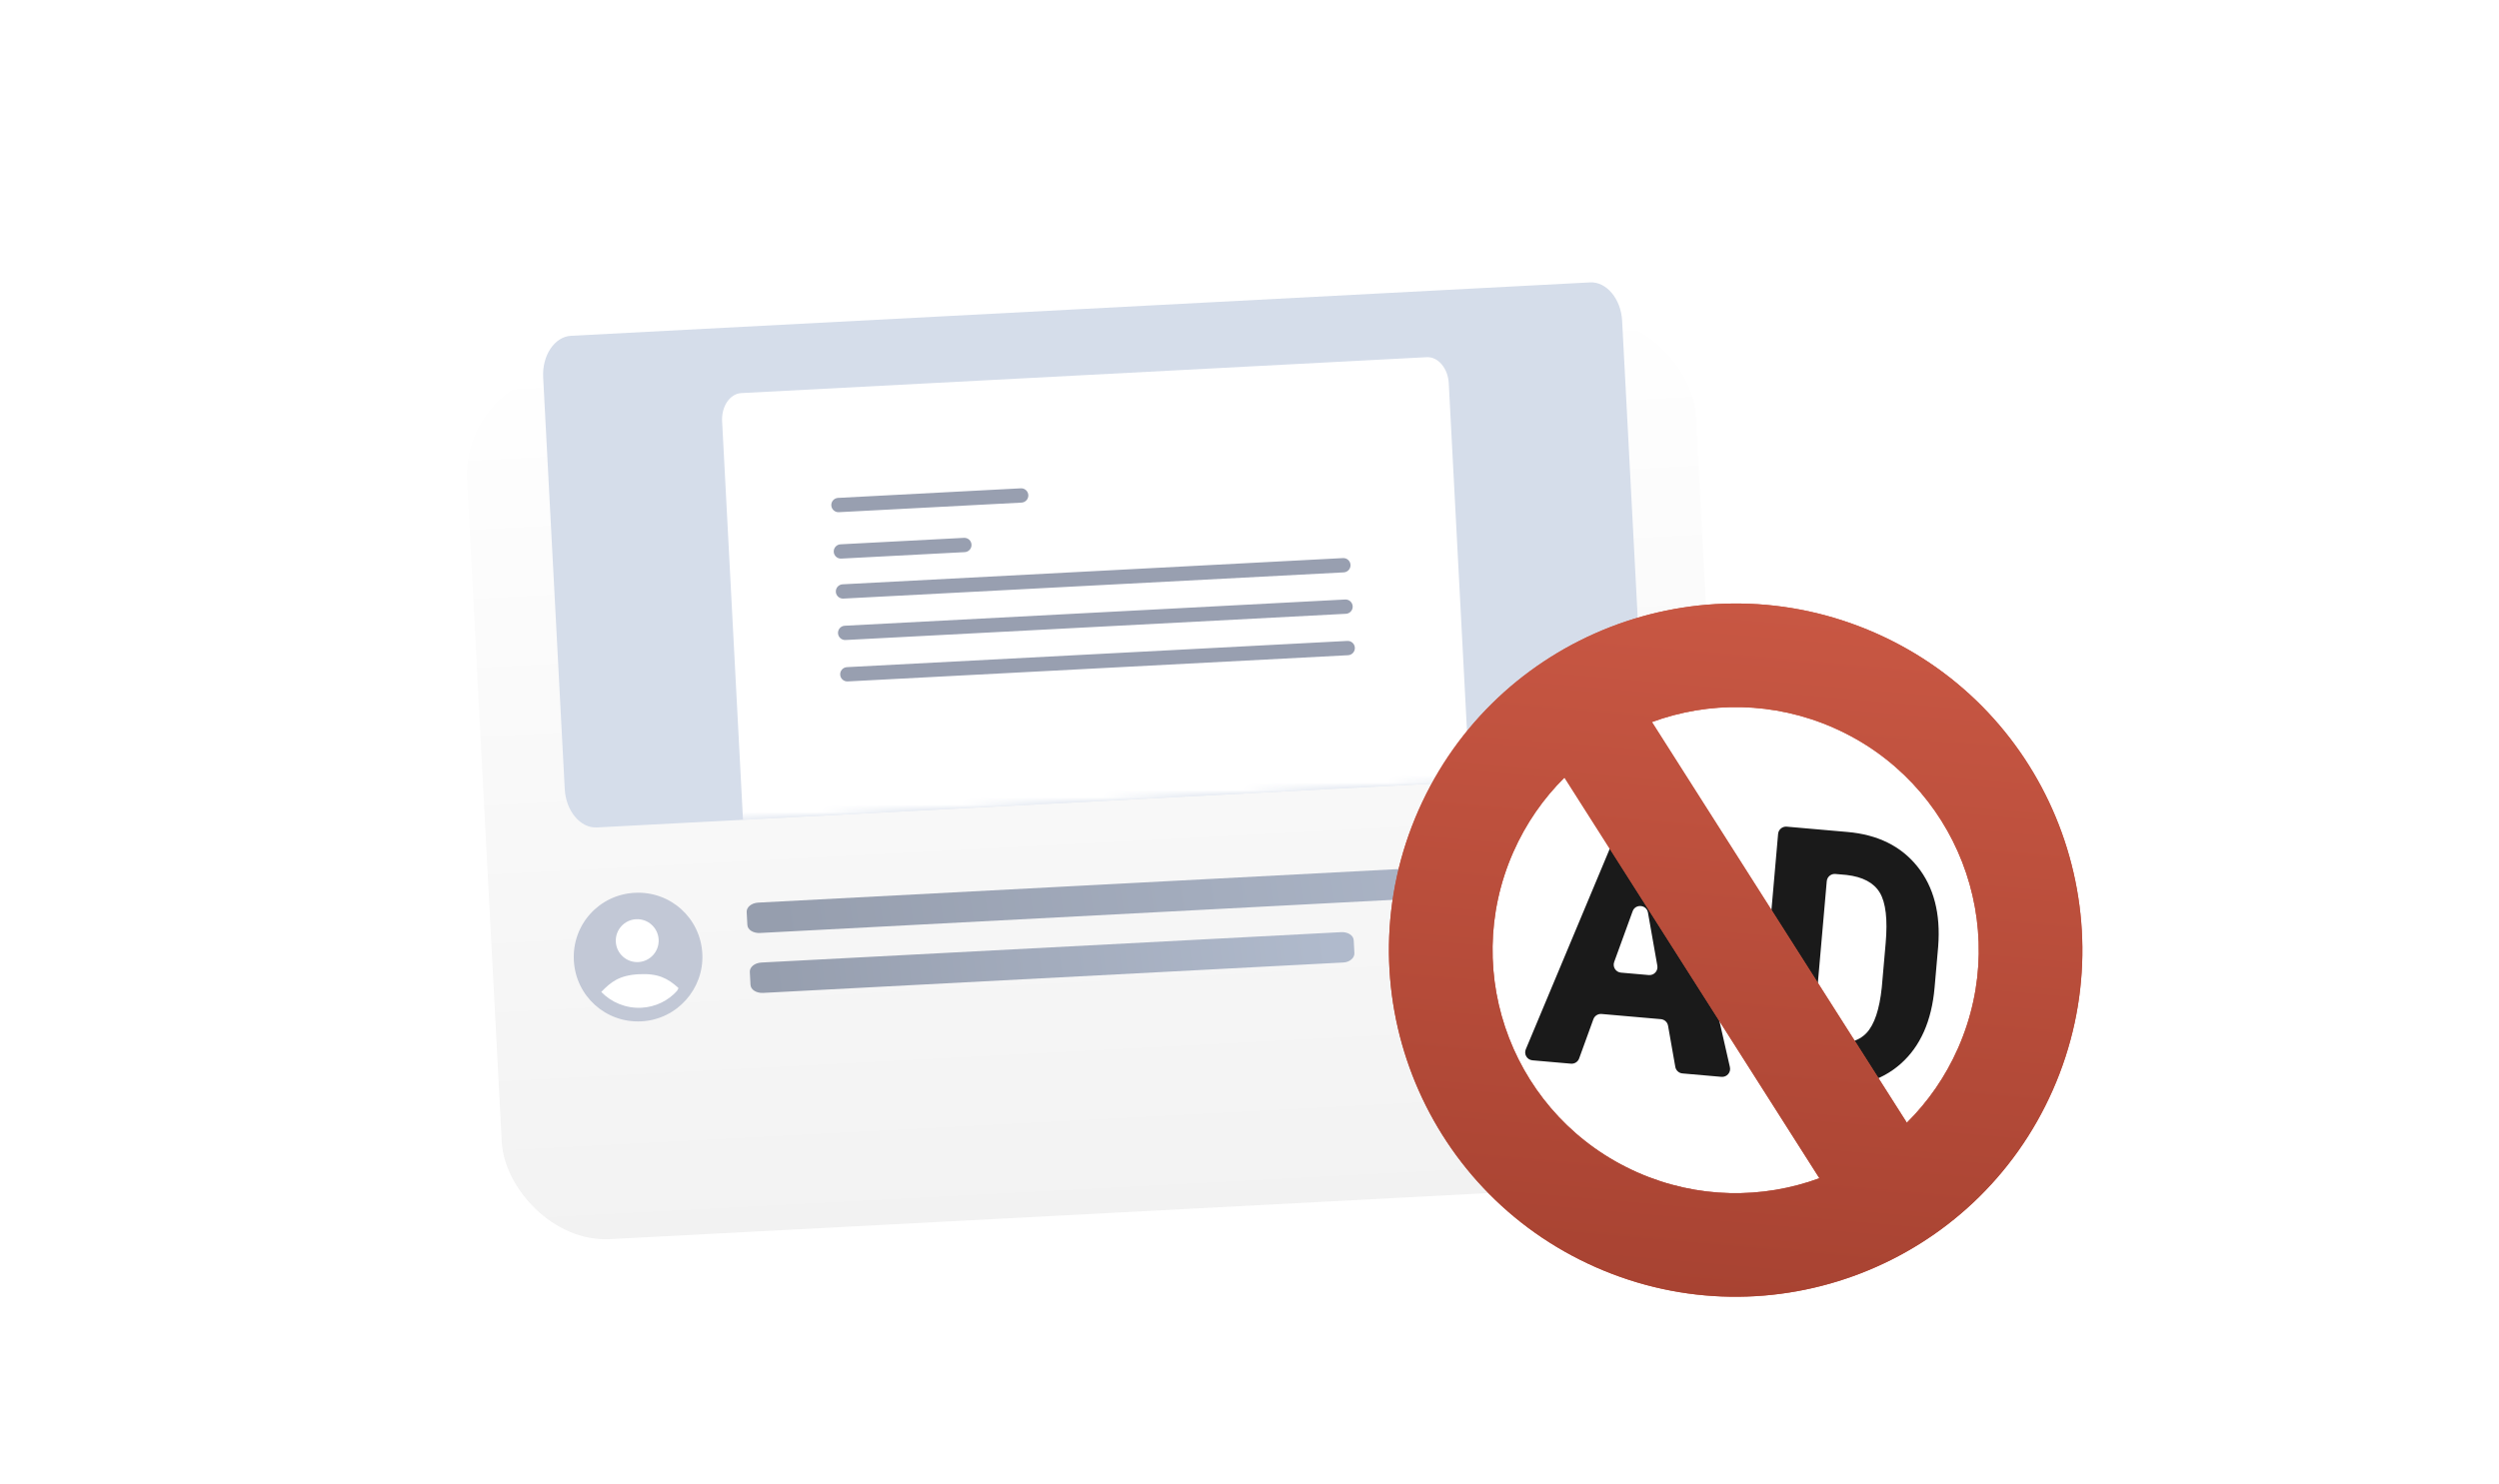<svg width="340" height="202" viewBox="0 0 340 202" fill="none" xmlns="http://www.w3.org/2000/svg">
<g filter="url(#filter0_d_1136_6544)">
<rect x="62.815" y="34.9" width="167.432" height="118.129" rx="14" transform="rotate(-3 62.815 34.9)" fill="url(#paint0_linear_1136_6544)"/>
</g>
<path d="M219.844 105.34L81.196 112.607C78.964 112.724 76.992 110.361 76.836 107.385L73.899 51.348C73.743 48.371 75.458 45.816 77.689 45.699L216.338 38.432C218.569 38.315 220.542 40.678 220.698 43.654L223.628 99.562C223.79 102.668 222.076 105.224 219.844 105.34Z" fill="#D5DDEA"/>
<mask id="mask0_1136_6544" style="mask-type:alpha" maskUnits="userSpaceOnUse" x="73" y="38" width="151" height="75">
<path d="M219.844 105.34L81.196 112.607C78.964 112.724 76.992 110.361 76.836 107.385L73.899 51.348C73.743 48.371 75.458 45.816 77.689 45.699L216.338 38.432C218.569 38.315 220.542 40.678 220.698 43.654L223.628 99.562C223.79 102.668 222.076 105.224 219.844 105.34Z" fill="#D6D6D8"/>
</mask>
<g mask="url(#mask0_1136_6544)">
<path d="M199.953 106.383L101.088 111.564L98.246 57.335C98.139 55.298 99.311 53.578 100.861 53.496L194.109 48.609C195.658 48.528 197.004 50.117 197.111 52.154L199.953 106.383Z" fill="white"/>
</g>
<path fill-rule="evenodd" clip-rule="evenodd" d="M113.103 68.781C113.075 68.245 113.487 67.787 114.023 67.759L138.886 66.456C139.422 66.427 139.88 66.84 139.908 67.377C139.936 67.913 139.524 68.371 138.988 68.4L114.125 69.703C113.588 69.731 113.131 69.318 113.103 68.781Z" fill="#989FB0"/>
<path fill-rule="evenodd" clip-rule="evenodd" d="M113.434 75.099C113.406 74.563 113.818 74.105 114.354 74.076L131.156 73.196C131.692 73.168 132.15 73.58 132.178 74.117C132.206 74.654 131.794 75.112 131.258 75.14L114.456 76.02C113.92 76.049 113.462 75.636 113.434 75.099Z" fill="#989FB0"/>
<path fill-rule="evenodd" clip-rule="evenodd" d="M113.719 80.542C113.691 80.005 114.103 79.547 114.639 79.519L182.721 75.951C183.258 75.923 183.715 76.336 183.744 76.872C183.772 77.409 183.36 77.867 182.823 77.895L114.741 81.463C114.205 81.491 113.747 81.079 113.719 80.542Z" fill="#989FB0"/>
<path fill-rule="evenodd" clip-rule="evenodd" d="M114.015 86.179C113.987 85.642 114.399 85.184 114.935 85.156L183.017 81.588C183.554 81.56 184.011 81.972 184.039 82.509C184.068 83.046 183.656 83.504 183.119 83.532L115.037 87.1C114.501 87.128 114.043 86.716 114.015 86.179Z" fill="#989FB0"/>
<path fill-rule="evenodd" clip-rule="evenodd" d="M114.31 91.816C114.282 91.279 114.694 90.821 115.23 90.793L183.312 87.225C183.849 87.197 184.306 87.609 184.334 88.146C184.363 88.683 183.951 89.141 183.414 89.169L115.332 92.737C114.795 92.765 114.338 92.352 114.31 91.816Z" fill="#989FB0"/>
<path d="M223.339 120.685L103.394 126.971C102.52 127.017 101.717 126.567 101.681 125.866L101.589 124.115C101.556 123.484 102.206 122.888 103.177 122.837L223.026 116.556C223.9 116.511 224.702 116.96 224.739 117.661L224.831 119.412C224.868 120.113 224.213 120.639 223.339 120.685Z" fill="url(#paint1_linear_1136_6544)"/>
<path d="M182.781 130.988L103.821 135.126C102.947 135.172 102.144 134.722 102.107 134.022L102.016 132.27C101.982 131.64 102.633 131.043 103.604 130.993L182.467 126.86C183.341 126.814 184.144 127.263 184.18 127.964L184.272 129.716C184.305 130.346 183.655 130.942 182.781 130.988Z" fill="url(#paint2_linear_1136_6544)"/>
<path d="M87.273 138.997C82.417 139.252 78.328 135.568 78.074 130.708C77.819 125.849 81.5 121.757 86.356 121.503C91.212 121.248 95.301 124.932 95.555 129.792C95.805 134.554 92.129 138.743 87.273 138.997Z" fill="#C2C8D6"/>
<path d="M92.294 134.445C90.863 133.156 89.559 132.445 86.937 132.582C84.218 132.725 83.098 133.66 81.804 134.995C83.143 136.387 85.137 137.257 87.273 137.145C89.216 137.043 90.923 136.174 92.12 134.844C92.115 134.747 92.304 134.64 92.294 134.445C92.391 134.44 92.294 134.445 92.294 134.445Z" fill="white"/>
<path d="M86.85 130.93C88.459 130.845 89.695 129.472 89.611 127.861C89.527 126.251 88.154 125.014 86.544 125.098C84.935 125.183 83.699 126.556 83.784 128.167C83.868 129.777 85.241 131.014 86.85 130.93Z" fill="white"/>
<g filter="url(#filter1_d_1136_6544)">
<path d="M219.956 153.847C240.226 162.788 263.907 153.603 272.847 133.333C281.788 113.062 272.603 89.382 252.333 80.442C232.062 71.501 208.382 80.686 199.442 100.956C190.501 121.226 199.686 144.907 219.956 153.847Z" fill="white"/>
<path d="M226.946 127.43C226.861 126.947 226.461 126.581 225.973 126.538L217.902 125.832C217.413 125.79 216.956 126.081 216.788 126.542L214.848 131.886C214.68 132.348 214.223 132.639 213.734 132.596L208.497 132.138C207.766 132.074 207.308 131.317 207.591 130.639L220.774 99.143C220.956 98.708 221.399 98.441 221.869 98.482L226.818 98.915C227.288 98.956 227.676 99.295 227.781 99.754L235.363 133.067C235.526 133.784 234.944 134.452 234.212 134.388L228.906 133.923C228.417 133.881 228.018 133.515 227.933 133.032L226.946 127.43ZM219.617 118.753C219.374 119.423 219.831 120.142 220.542 120.204L224.326 120.535C225.036 120.597 225.612 119.969 225.488 119.267L224.213 112.037C224.021 110.944 222.506 110.812 222.127 111.854L219.617 118.753Z" fill="#1A1A1A"/>
<path d="M240.07 134.901C239.473 134.849 239.032 134.323 239.084 133.726L241.919 101.325C241.971 100.729 242.497 100.287 243.094 100.34L251.352 101.062C255.475 101.423 258.651 102.991 260.876 105.77C263.101 108.548 264.045 112.17 263.7 116.636L263.21 122.238C262.812 126.78 261.278 130.237 258.6 132.611C255.926 134.984 252.434 135.983 248.134 135.606L240.07 134.901ZM249.713 106.778C249.117 106.726 248.591 107.167 248.539 107.764L246.72 128.557C246.667 129.153 247.109 129.679 247.705 129.731L248.759 129.823C251.14 130.032 252.865 129.565 253.942 128.425C255.019 127.283 255.714 125.21 256.027 122.208L256.553 116.203C256.835 112.973 256.57 110.682 255.759 109.327C254.948 107.972 253.438 107.167 251.227 106.911L249.713 106.778Z" fill="#1A1A1A"/>
<path fill-rule="evenodd" clip-rule="evenodd" d="M224.751 86.103C232.507 83.255 241.333 83.292 249.489 86.89C266.198 94.26 273.77 113.78 266.4 130.489C264.678 134.393 262.293 137.797 259.436 140.629L224.751 86.103ZM212.854 93.659C209.997 96.492 207.612 99.897 205.89 103.8C198.52 120.51 206.091 140.03 222.8 147.4C230.957 150.997 239.783 151.034 247.539 148.187L212.854 93.659ZM255.177 73.994C231.346 63.483 203.505 74.281 192.994 98.112C182.483 121.944 193.281 149.784 217.113 160.295C240.944 170.806 268.784 160.008 279.295 136.177C289.806 112.345 279.008 84.505 255.177 73.994Z" fill="#C85743"/>
<path fill-rule="evenodd" clip-rule="evenodd" d="M224.751 86.103C232.507 83.255 241.333 83.292 249.489 86.89C266.198 94.26 273.77 113.78 266.4 130.489C264.678 134.393 262.293 137.797 259.436 140.629L224.751 86.103ZM212.854 93.659C209.997 96.492 207.612 99.897 205.89 103.8C198.52 120.51 206.091 140.03 222.8 147.4C230.957 150.997 239.783 151.034 247.539 148.187L212.854 93.659ZM255.177 73.994C231.346 63.483 203.505 74.281 192.994 98.112C182.483 121.944 193.281 149.784 217.113 160.295C240.944 170.806 268.784 160.008 279.295 136.177C289.806 112.345 279.008 84.505 255.177 73.994Z" fill="url(#paint3_linear_1136_6544)"/>
</g>
<defs>
<filter id="filter0_d_1136_6544" x="30.68" y="10.503" width="237.654" height="190.999" filterUnits="userSpaceOnUse" color-interpolation-filters="sRGB">
<feFlood flood-opacity="0" result="BackgroundImageFix"/>
<feColorMatrix in="SourceAlpha" type="matrix" values="0 0 0 0 0 0 0 0 0 0 0 0 0 0 0 0 0 0 127 0" result="hardAlpha"/>
<feOffset dy="16.5"/>
<feGaussianBlur stdDeviation="16.5"/>
<feColorMatrix type="matrix" values="0 0 0 0 0 0 0 0 0 0 0 0 0 0 0 0 0 0 0.15 0"/>
<feBlend mode="normal" in2="BackgroundImageFix" result="effect1_dropShadow_1136_6544"/>
<feBlend mode="normal" in="SourceGraphic" in2="effect1_dropShadow_1136_6544" result="shape"/>
</filter>
<filter id="filter1_d_1136_6544" x="164.648" y="57.81" width="142.994" height="142.994" filterUnits="userSpaceOnUse" color-interpolation-filters="sRGB">
<feFlood flood-opacity="0" result="BackgroundImageFix"/>
<feColorMatrix in="SourceAlpha" type="matrix" values="0 0 0 0 0 0 0 0 0 0 0 0 0 0 0 0 0 0 127 0" result="hardAlpha"/>
<feOffset dy="12.162"/>
<feGaussianBlur stdDeviation="12.162"/>
<feComposite in2="hardAlpha" operator="out"/>
<feColorMatrix type="matrix" values="0 0 0 0 0 0 0 0 0 0 0 0 0 0 0 0 0 0 0.2 0"/>
<feBlend mode="normal" in2="BackgroundImageFix" result="effect1_dropShadow_1136_6544"/>
<feBlend mode="normal" in="SourceGraphic" in2="effect1_dropShadow_1136_6544" result="shape"/>
</filter>
<linearGradient id="paint0_linear_1136_6544" x1="146.476" y1="32.168" x2="146.476" y2="154.303" gradientUnits="userSpaceOnUse">
<stop stop-color="white"/>
<stop offset="1" stop-color="#F2F2F2"/>
</linearGradient>
<linearGradient id="paint1_linear_1136_6544" x1="219.792" y1="116.726" x2="107.115" y2="134.415" gradientUnits="userSpaceOnUse">
<stop stop-color="#B0BACC"/>
<stop offset="1" stop-color="#969EAE"/>
</linearGradient>
<linearGradient id="paint2_linear_1136_6544" x1="180.859" y1="126.944" x2="105.098" y2="136.191" gradientUnits="userSpaceOnUse">
<stop stop-color="#B0BACC"/>
<stop offset="1" stop-color="#969EAE"/>
</linearGradient>
<linearGradient id="paint3_linear_1136_6544" x1="240.256" y1="70.15" x2="232.033" y2="164.139" gradientUnits="userSpaceOnUse">
<stop stop-color="#C85743"/>
<stop offset="1" stop-color="#A84332"/>
</linearGradient>
</defs>
</svg>

